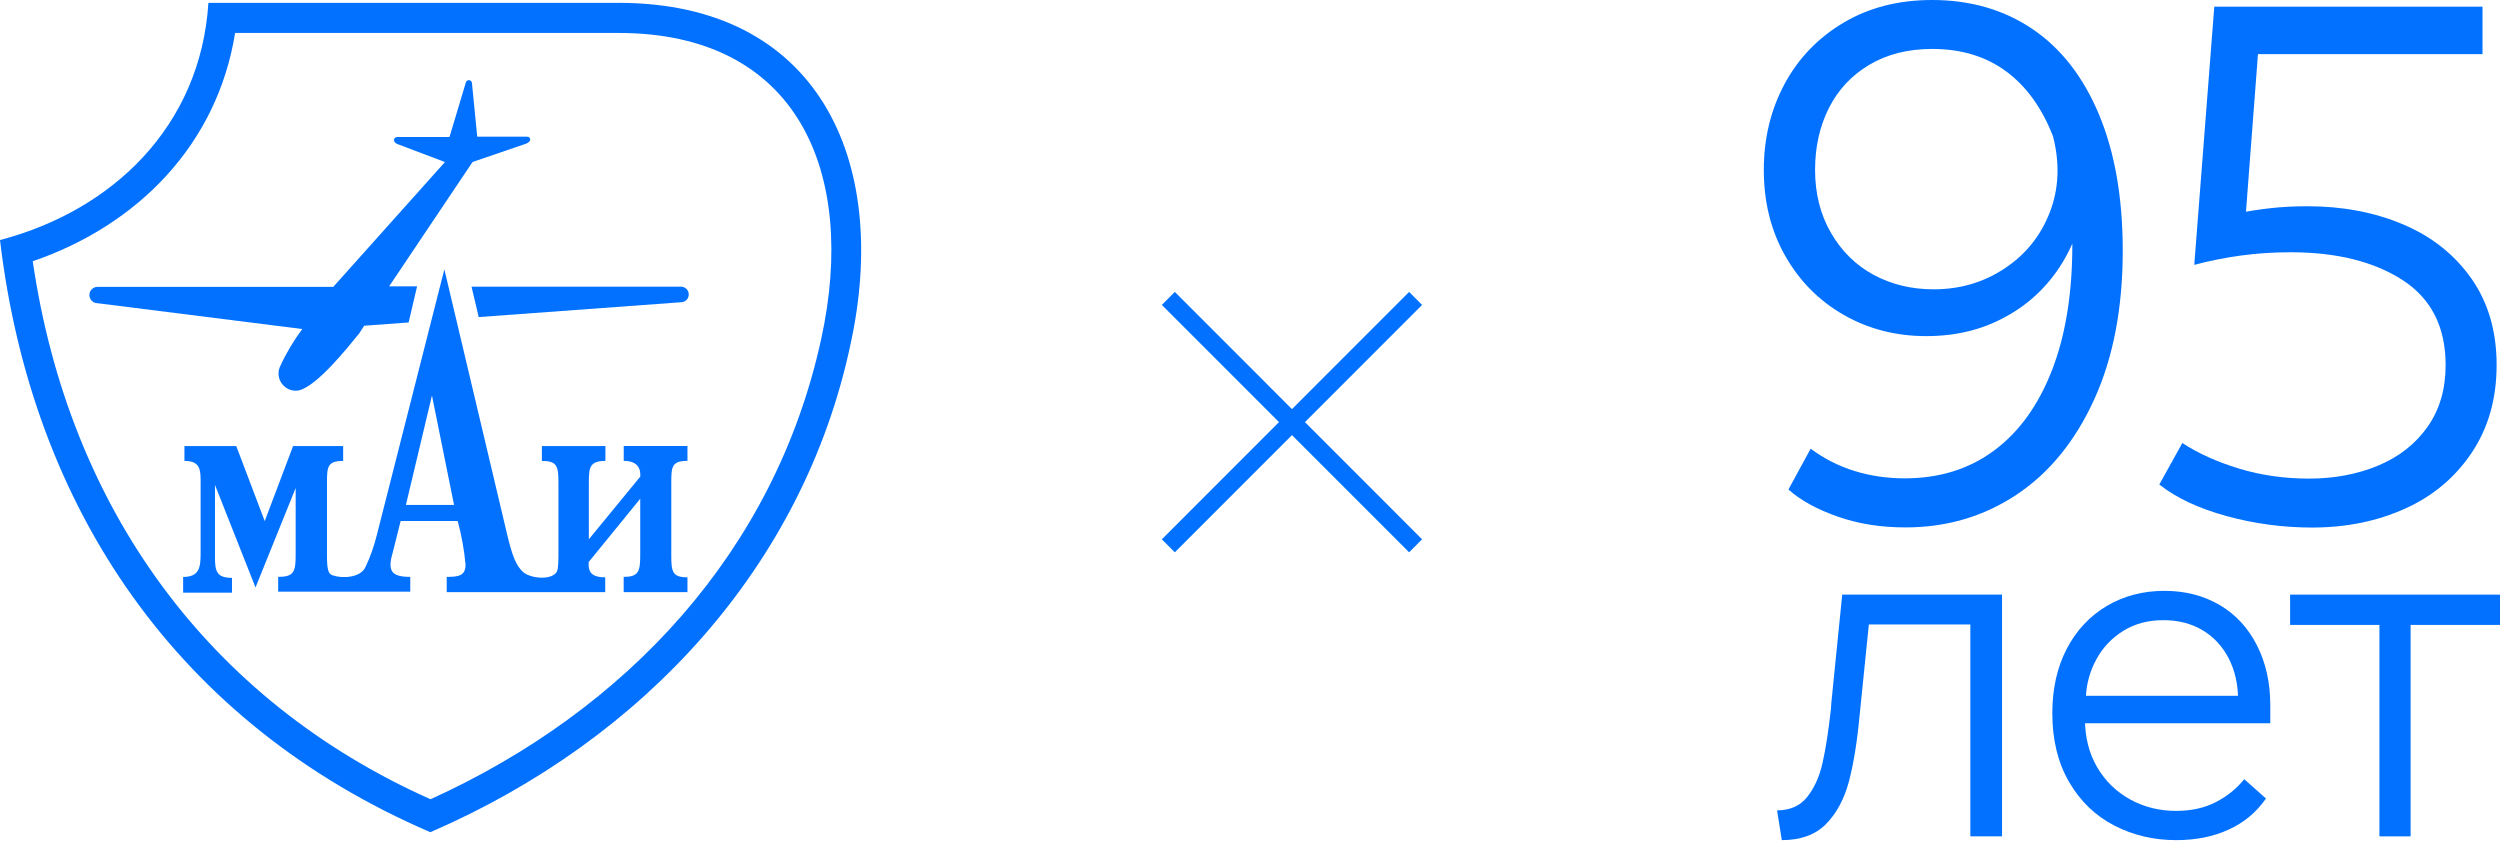 <svg width="459" height="155" viewBox="0 0 459 155" fill="none" xmlns="http://www.w3.org/2000/svg">
<path fill-rule="evenodd" clip-rule="evenodd" d="M113.277 0.525H38.264C36.833 23.116 20.73 38.63 0 44.072C5.845 93.408 32.634 132.838 79.009 152.792C118.501 135.702 147.545 103.588 156.121 63.37C163.624 29.286 150.026 0.358 113.277 0.525ZM150.789 62.164C142.309 101.237 114.995 130.415 79.045 146.741C38.24 128.542 12.643 93.3 6.012 47.963C25.239 41.375 39.874 26.577 43.166 6.05H113.313C146.543 5.919 157.421 31.709 150.789 62.164Z" fill="#0271FF"/>
<path fill-rule="evenodd" clip-rule="evenodd" d="M87.895 58.214L125.026 55.493C125.407 55.493 125.777 55.338 126.04 55.075C126.302 54.813 126.457 54.443 126.457 54.061C126.457 53.679 126.302 53.309 126.04 53.047C125.777 52.784 125.407 52.629 125.026 52.629H86.571L87.895 58.214Z" fill="#0271FF"/>
<path fill-rule="evenodd" clip-rule="evenodd" d="M51.372 67.391C51.158 67.916 51.086 68.477 51.17 69.038C51.253 69.599 51.48 70.124 51.838 70.554C52.195 70.996 52.649 71.33 53.173 71.532C53.698 71.735 54.271 71.783 54.819 71.688C58.159 70.948 63.718 63.954 65.972 61.186L66.866 59.801L75.025 59.205L76.576 52.569H71.447L86.762 29.739L96.531 26.398C97.759 25.968 97.401 25.097 96.781 25.097H87.621L86.642 15.168C86.619 15.037 86.547 14.929 86.44 14.846C86.344 14.762 86.213 14.714 86.082 14.714C85.951 14.714 85.831 14.762 85.724 14.846C85.617 14.929 85.557 15.037 85.521 15.168L82.527 25.157H72.985C72.174 25.157 72.055 26.111 72.985 26.457L81.692 29.751L61.189 52.665H17.915C17.522 52.665 17.14 52.82 16.854 53.106C16.567 53.393 16.412 53.763 16.412 54.168C16.412 54.562 16.567 54.944 16.854 55.23C17.14 55.517 17.51 55.672 17.915 55.672L55.499 60.41C53.889 62.57 52.494 64.909 51.372 67.391Z" fill="#0271FF"/>
<path fill-rule="evenodd" clip-rule="evenodd" d="M83.362 92.704L79.307 72.619L74.524 92.704H83.362ZM108.088 99.041L117.559 87.5V87.095C117.559 85.818 116.819 84.612 114.517 84.612V81.891H126.218V84.612C123.332 84.612 123.248 85.722 123.248 88.61V102C123.248 104.972 123.463 105.998 126.218 105.998V108.719H114.506V105.915C117.225 105.915 117.547 104.96 117.547 101.917V91.57L108.076 103.194V103.683C108.076 105.294 108.971 105.998 111.118 105.998V108.719H82.015V105.915C84.114 105.915 85.474 105.748 85.474 103.683C85.235 100.974 84.746 98.289 84.03 95.651H73.558L72.198 101.093C71.136 104.626 71.578 105.915 75.323 105.915V108.636H51.074V105.915C53.961 105.915 54.283 104.96 54.283 101.917V89.601L46.911 107.86L39.469 89.028V102.334C39.469 104.888 39.791 106.094 42.594 106.094V108.815H33.624V105.927C36.666 105.927 36.833 104.077 36.833 101.523V88.622C36.833 86.307 36.833 84.624 33.863 84.624V81.903H43.381L48.605 95.675L53.806 81.903H63.002V84.624C60.115 84.624 60.032 85.734 60.032 88.622V102.012C60.032 104.566 60.282 105.39 61.07 105.628C62.835 106.249 66.127 106.094 67.081 104.16C67.976 102.263 68.68 100.294 69.18 98.253L81.585 49.455L92.928 97.346C94.121 102.573 94.861 103.85 95.97 104.96C97.079 106.07 100.753 106.643 102.065 105.211C102.363 104.888 102.53 104.316 102.53 102V88.622C102.53 85.579 102.28 84.624 99.489 84.624V81.903H111.154V84.624C108.267 84.624 108.112 85.818 108.112 88.622V99.041H108.088Z" fill="#0271FF"/>
<path fill-rule="evenodd" clip-rule="evenodd" d="M215.7 53.596L213.314 55.982L234.82 77.499L213.314 99.017L215.7 101.403L237.205 79.886L258.711 101.403L261.096 99.017L239.591 77.499L261.096 55.982L258.711 53.596L237.205 75.113L215.7 53.596Z" fill="#0271FF"/>
<path d="M353.655 61.711C348.121 61.711 343.075 60.422 338.543 57.833C333.998 55.243 330.42 51.639 327.784 47.008C325.148 42.378 323.836 37.115 323.836 31.208C323.836 25.396 325.112 20.133 327.653 15.407C330.193 10.681 333.795 6.946 338.471 4.165C343.159 1.384 348.574 0 354.752 0C361.742 0 367.861 1.766 373.133 5.311C378.393 8.855 382.484 14.094 385.383 21.04C388.281 27.985 389.736 36.315 389.736 46.03C389.736 56.568 387.983 65.673 384.5 73.335C381.005 81.008 376.234 86.844 370.211 90.842C364.175 94.84 357.388 96.833 349.862 96.833C345.318 96.833 341.167 96.177 337.409 94.852C333.64 93.539 330.623 91.88 328.356 89.876L332.436 82.381C334.881 84.195 337.565 85.567 340.463 86.462C343.361 87.369 346.451 87.823 349.719 87.823C356.076 87.823 361.539 86.116 366.119 82.715C370.7 79.314 374.242 74.409 376.735 68C379.228 61.604 380.48 53.906 380.48 44.908C380.48 41.638 380.254 38.822 379.8 36.459L382.937 34.012C382.663 39.275 381.232 44.025 378.643 48.249C376.055 52.474 372.608 55.768 368.302 58.119C363.984 60.53 359.106 61.711 353.655 61.711ZM354.752 8.986C350.303 8.986 346.451 9.965 343.182 11.91C339.914 13.867 337.445 16.517 335.763 19.882C334.082 23.248 333.247 27.007 333.247 31.184C333.247 35.54 334.225 39.406 336.169 42.76C338.125 46.125 340.725 48.691 343.994 50.457C347.262 52.224 350.935 53.119 355.027 53.119C359.833 53.119 364.175 51.854 368.028 49.3C371.88 46.758 374.648 43.333 376.329 39.013C378.011 34.704 378.214 30.05 376.938 25.05C374.934 19.87 372.083 15.896 368.362 13.127C364.64 10.371 360.108 8.986 354.752 8.986Z" fill="#0271FF"/>
<path d="M455.791 1.229V9.941H413.043L414.677 8.437L412.231 40.588L410.597 39.227L411.146 39.096C412.959 38.738 414.891 38.44 416.931 38.213C418.971 37.986 421.225 37.867 423.67 37.867C430.111 37.867 435.968 38.977 441.228 41.208C446.488 43.44 450.662 46.746 453.752 51.15C456.841 55.553 458.38 60.84 458.38 67.022C458.38 73.204 456.853 78.55 453.823 83.097C450.782 87.644 446.702 91.069 441.574 93.384C436.445 95.699 430.755 96.857 424.493 96.857C419.138 96.857 413.889 96.153 408.772 94.745C403.644 93.337 399.54 91.403 396.451 88.957L400.674 81.331C403.572 83.24 407.055 84.804 411.086 86.033C415.13 87.262 419.412 87.871 423.956 87.871C428.584 87.871 432.807 87.071 436.624 85.484C440.44 83.897 443.446 81.534 445.677 78.395C447.895 75.268 449.016 71.473 449.016 67.022C449.016 60.029 446.38 54.837 441.12 51.424C435.86 48.023 429.002 46.316 420.557 46.316C417.384 46.316 414.319 46.519 411.373 46.925C408.427 47.331 405.588 47.903 402.868 48.631L406.542 1.229H455.791Z" fill="#0271FF"/>
<path d="M367.574 109.173V153.556H361.754V112.3L364.008 114.651H341.011L343.361 112.3L341.453 131.06C340.988 136.096 340.32 140.237 339.461 143.483C338.59 146.729 337.195 149.331 335.25 151.3C333.306 153.269 330.611 154.248 327.14 154.248L326.269 148.782C328.643 148.782 330.479 147.971 331.779 146.348C333.08 144.724 334.022 142.672 334.594 140.178C335.167 137.683 335.692 134.354 336.157 130.189L336.24 128.971L338.232 109.173H367.574Z" fill="#0271FF"/>
<path d="M416.036 146.61C414.247 149.164 411.945 151.074 409.13 152.339C406.327 153.616 403.131 154.248 399.541 154.248C395.426 154.248 391.644 153.353 388.174 151.563C384.703 149.773 381.935 147.1 379.884 143.567C377.832 140.035 376.806 135.834 376.806 130.977C376.806 126.466 377.689 122.503 379.454 119.126C381.22 115.737 383.665 113.123 386.79 111.262C389.915 109.412 393.446 108.481 397.382 108.481C401.199 108.481 404.586 109.352 407.532 111.083C410.478 112.813 412.768 115.295 414.391 118.506C416.013 121.716 416.824 125.38 416.824 129.485V132.791H380.015V127.754H411.611L410.92 128.626C410.92 125.678 410.335 123.088 409.178 120.857C408.021 118.625 406.411 116.906 404.359 115.689C402.308 114.472 399.922 113.863 397.203 113.863C394.364 113.863 391.895 114.532 389.784 115.856C387.673 117.193 386.038 118.923 384.881 121.071C383.724 123.22 383.092 125.475 382.973 127.85L382.794 131.931C382.794 135.345 383.546 138.328 385.048 140.882C386.551 143.436 388.579 145.393 391.12 146.789C393.66 148.186 396.475 148.878 399.541 148.878C402.32 148.878 404.753 148.341 406.828 147.267C408.916 146.193 410.645 144.796 412.041 143.054L416.036 146.61Z" fill="#0271FF"/>
<path d="M420.462 114.734V109.173H459V114.734H420.462ZM442.587 112.908V153.556H436.862V112.908H442.587Z" fill="#0271FF"/>
</svg>
